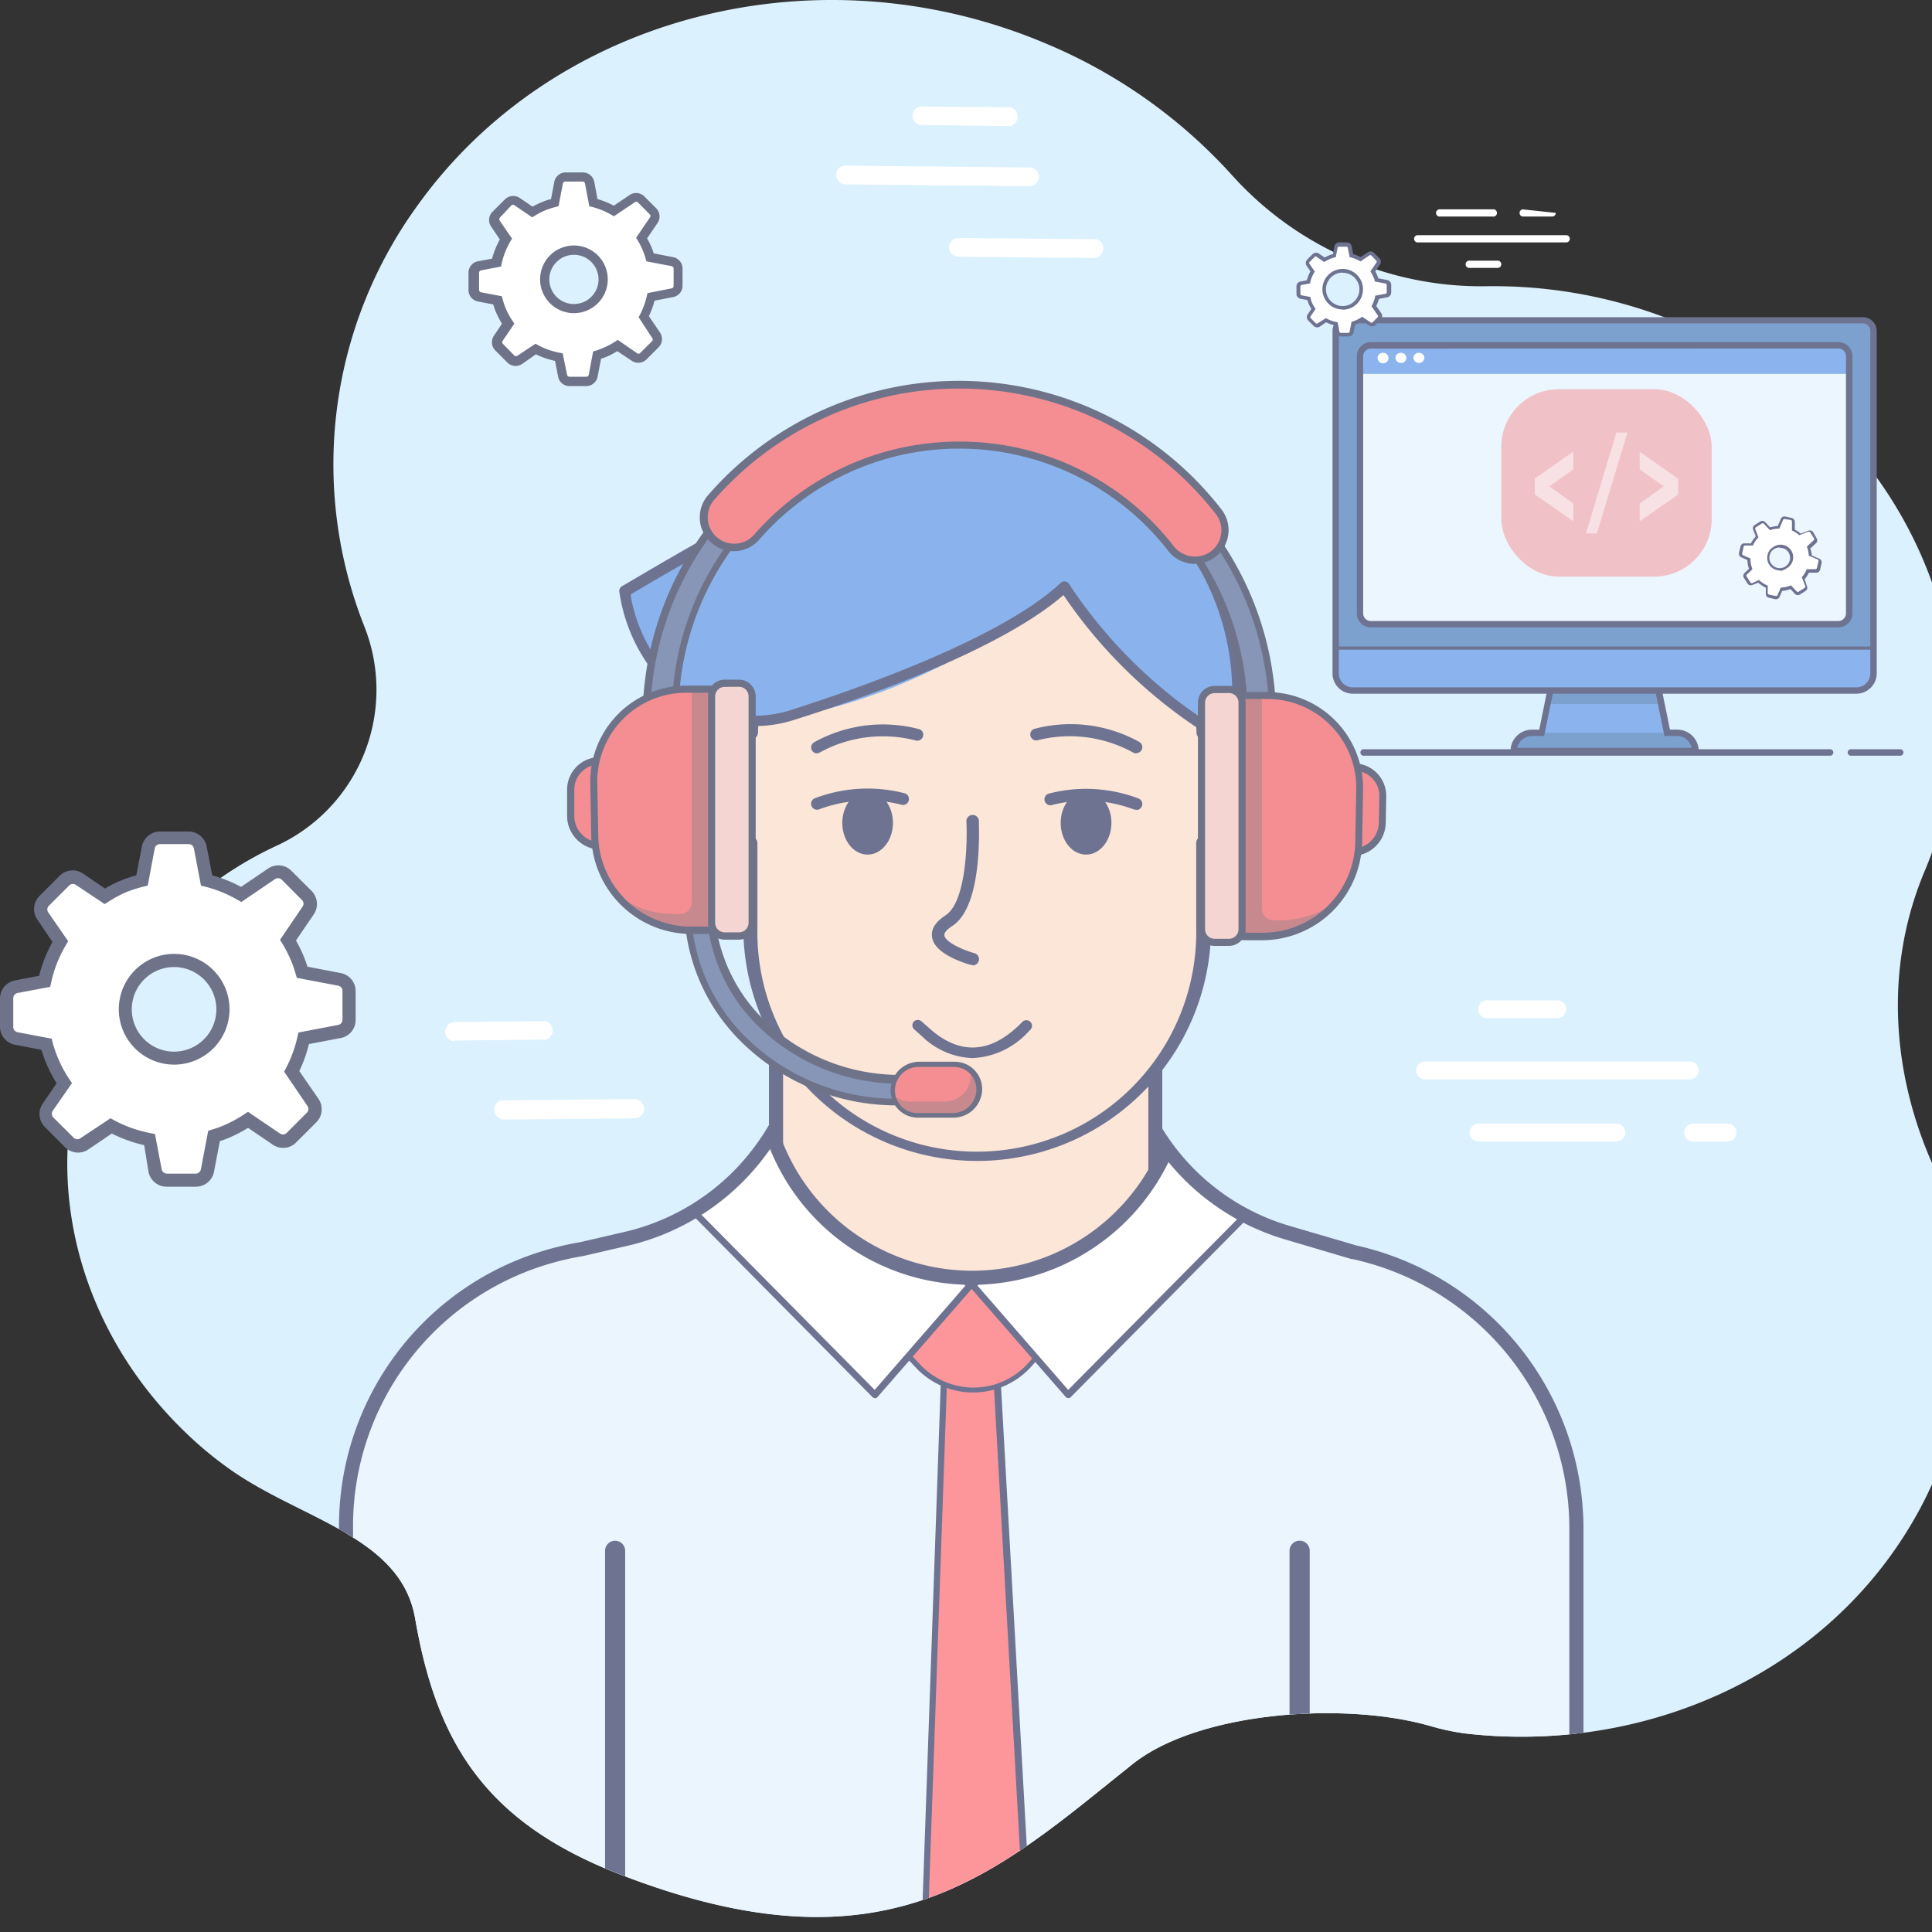 <svg xmlns="http://www.w3.org/2000/svg" width="201" height="201"><rect width="100%" height="100%" fill="#333333" stroke="none"/><defs><clipPath id="ad251876-24ae-49dd-a120-1eec0dd34e88"><path id="svg_1" fill="none" d="m154.64,29.78a34.88,34.88 0 0 1 -26.38,-11.46a54.25,54.25 0 0 0 -19.26,-13.71c-23.81,-10.17 -51.42,-3.06 -65.62,16.85a45.8,45.8 0 0 0 -5.48,43.7a17.86,17.86 0 0 1 -9.15,22.84a38.74,38.74 0 0 0 -15.85,13.59c-9.94,14.94 -7,34.55 6.42,47.46a39,39 0 0 0 4.51,3.75c7.48,5.33 17.88,7 19.36,15.59c2.22,12.86 7.26,21.17 21.26,26.6c27.89,10.83 39.19,-0.12 53.37,-11.45c6.89,-5.5 22.05,-6.52 30.88,-4a24.51,24.51 0 0 0 3.61,0.79c18.3,2.17 36.84,-5.73 46.33,-21.42a40.76,40.76 0 0 0 2.36,-37.91c-4.32,-9.82 -4.85,-20.7 -0.74,-30.43c0.36,-0.86 0.7,-1.75 1,-2.65c6.55,-19.06 -1.84,-40.38 -20.36,-51.22a50.4,50.4 0 0 0 -26.26,-6.92z" class="bb1e9b64-2c8d-495b-8daf-726e873d670f"></path></clipPath><clipPath id="eec95e94-516b-458b-8aef-a730df07f6fd"><path id="svg_2" fill="none" d="m140.92,130.23l0,0l-6.83,-2a24,24 0 0 1 -14,-10.83l0,0l-4.5,4.3l-8.2,7.83l-15.65,0l-11.15,-12.1c-0.42,0.72 -0.87,1.42 -1.35,2.09a24.19,24.19 0 0 1 -14.09,9.36l-4.67,1.12a28,28 0 0 0 -3.67,0.86l0,0a29.33,29.33 0 0 0 -20.78,28l0,25.94l127.97,0l0,-25.92a29.31,29.31 0 0 0 -23.08,-28.65z" class="bb1e9b64-2c8d-495b-8daf-726e873d670f"></path></clipPath><clipPath id="ad4e1117-baf7-47dc-9f87-0c02dae46559"><circle id="svg_3" fill="none" r="21.97" cy="110.97" cx="100.46" class="bb1e9b64-2c8d-495b-8daf-726e873d670f"></circle></clipPath><clipPath id="a73da5fa-44c7-43f1-a2a3-9de053f8ca1b"><path id="svg_4" fill="none" d="m140.92,130.23l0,0l-6.83,-2a24,24 0 0 1 -14,-10.83l0,0l-4.5,4.3l-8.2,7.83l-15.65,0l-11.15,-12.1c-0.42,0.72 -0.87,1.42 -1.35,2.09a24.19,24.19 0 0 1 -14.09,9.36l-4.67,1.12a28,28 0 0 0 -3.67,0.86l0,0a29.33,29.33 0 0 0 -20.78,28l0,50.05l127.97,0l0,-50.03a29.31,29.31 0 0 0 -23.08,-28.65z" class="bb1e9b64-2c8d-495b-8daf-726e873d670f"></path></clipPath><clipPath id="b8fe76f7-2c42-4274-bbbb-a881741e1dad"><rect id="svg_5" fill="none" rx="1.13" height="29.01" width="50.9" y="35.93" x="141.49" class="bb1e9b64-2c8d-495b-8daf-726e873d670f"></rect></clipPath></defs><g><title>Layer 1</title><g data-name="Layer 2" id="b7788357-a752-45a9-8f81-9f26bd131654"><g data-name="Layer 1" id="be8d12d4-8430-4fff-8023-7911c042ca6e"><path id="svg_6" fill="#dcf1fe" d="m154.64,29.78a34.88,34.88 0 0 1 -26.38,-11.46a54.25,54.25 0 0 0 -19.26,-13.71c-23.81,-10.17 -51.42,-3.06 -65.62,16.85a45.8,45.8 0 0 0 -5.48,43.7a17.86,17.86 0 0 1 -9.15,22.84a38.74,38.74 0 0 0 -15.85,13.59c-9.94,14.94 -7,34.55 6.42,47.46a39,39 0 0 0 4.51,3.75c7.48,5.33 17.88,7 19.36,15.59c2.22,12.86 7.26,21.17 21.26,26.6c27.89,10.83 39.19,-0.12 53.37,-11.45c6.89,-5.5 22.05,-6.52 30.88,-4a24.51,24.51 0 0 0 3.61,0.79c18.3,2.17 36.84,-5.73 46.33,-21.42a40.76,40.76 0 0 0 2.36,-37.91c-4.32,-9.82 -4.85,-20.7 -0.74,-30.43c0.36,-0.86 0.7,-1.75 1,-2.65c6.55,-19.06 -1.84,-40.38 -20.36,-51.22a50.4,50.4 0 0 0 -26.26,-6.92z" class="e5b27d38-83fd-41f0-8c0d-ca68af89bf7c"></path><path id="svg_7" fill="#fff" d="m47.32,108.33a1,1 0 0 1 -1,-1a1,1 0 0 1 1,-1l9.46,-0.09l0,0a1,1 0 0 1 0,1.92l-9.46,0.09l0,0.08z" class="b45f29c8-0b8f-4dd4-9ac1-5b7b98150737"></path><path id="svg_8" fill="#fff" d="m52.14,116.4a1,1 0 0 1 0,-1.92l13.86,-0.13l0,0a1,1 0 0 1 1,1a1,1 0 0 1 -1,1l-13.89,0.13l0.03,-0.08z" class="b45f29c8-0b8f-4dd4-9ac1-5b7b98150737"></path><path id="svg_9" fill="#fff" d="m105.16,13.12l0,0l-9.49,-0.12a1,1 0 0 1 0,-1.92l0,0l9.48,0.09a1,1 0 0 1 0,1.92l0.01,0.03z" class="b45f29c8-0b8f-4dd4-9ac1-5b7b98150737"></path><path id="svg_10" fill="#fff" d="m114.06,26.84l0,0l-14.33,-0.13a1,1 0 0 1 -1,-1a1,1 0 0 1 1,-0.95l14.33,0.13a1,1 0 0 1 0,1.92l0,0.03z" class="b45f29c8-0b8f-4dd4-9ac1-5b7b98150737"></path><path id="svg_11" fill="#fff" d="m107.07,19.37l0,0l-19.07,-0.18a1,1 0 0 1 -1,-1a0.92,0.92 0 0 1 1,-0.95l19.09,0.18a1,1 0 0 1 1,1a1,1 0 0 1 -1.02,0.95z" class="b45f29c8-0b8f-4dd4-9ac1-5b7b98150737"></path><path id="svg_12" fill="#fff" d="m70,27.22l-2.33,-0.44a9.18,9.18 0 0 0 -0.31,-0.88a7.92,7.92 0 0 0 -0.58,-1.12l1.22,-1.85a0.73,0.73 0 0 0 -0.09,-0.93l-1.26,-1.26a0.73,0.73 0 0 0 -0.93,-0.09l-1.88,1.28a8.64,8.64 0 0 0 -2.14,-0.86l-0.38,-2.07a0.74,0.74 0 0 0 -0.73,-0.59l-1.78,0a0.74,0.74 0 0 0 -0.72,0.59l-0.39,2.06a8.27,8.27 0 0 0 -1.16,0.38a6.6,6.6 0 0 0 -1.15,0.6l-1.59,-1.04a0.73,0.73 0 0 0 -0.93,0.09l-1.26,1.26a0.73,0.73 0 0 0 -0.08,0.93l1.09,1.61a8.13,8.13 0 0 0 -1,2.47l-1.76,0.34a0.72,0.72 0 0 0 -0.6,0.72l0,1.78a0.74,0.74 0 0 0 0.6,0.72l1.86,0.35a7.58,7.58 0 0 0 1.11,2.44l-1,1.5a0.73,0.73 0 0 0 0.09,0.93l1.26,1.26a0.74,0.74 0 0 0 0.93,0.09l1.66,-1.13a8.42,8.42 0 0 0 2.39,0.85l0.37,1.92a0.73,0.73 0 0 0 0.72,0.6l1.75,0a0.74,0.74 0 0 0 0.72,-0.6l0.44,-2.13c0.24,-0.08 0.47,-0.16 0.7,-0.26a7.68,7.68 0 0 0 1.42,-0.75l1.72,1.15a0.73,0.73 0 0 0 0.93,-0.09l1.26,-1.26a0.73,0.73 0 0 0 0.09,-0.93l-1.28,-1.94a8.78,8.78 0 0 0 0.76,-2.06l2.24,-0.42a0.73,0.73 0 0 0 0.59,-0.72l0,-1.78a0.74,0.74 0 0 0 -0.59,-0.72zm-10.3,4.88a3,3 0 1 1 3,-3a3,3 0 0 1 -3,3z" class="b45f29c8-0b8f-4dd4-9ac1-5b7b98150737"></path><path id="svg_13" fill="#6e7389" d="m61,40.17l-1.75,0a1.21,1.21 0 0 1 -1.19,-1l-0.31,-1.62a8.87,8.87 0 0 1 -2,-0.69l-1.42,1a1.21,1.21 0 0 1 -1.54,-0.14l-1.26,-1.26a1.21,1.21 0 0 1 -0.14,-1.54l0.83,-1.24a9.81,9.81 0 0 1 -0.64,-1.25c-0.1,-0.23 -0.18,-0.48 -0.27,-0.76l-1.57,-0.3a1.21,1.21 0 0 1 -1,-1.19l0,-1.8a1.21,1.21 0 0 1 1,-1.2l1.45,-0.27a9.43,9.43 0 0 1 0.81,-2l-0.92,-1.36a1.21,1.21 0 0 1 0.19,-1.55l1.26,-1.26a1.23,1.23 0 0 1 1.54,-0.15l1.33,0.91a8.59,8.59 0 0 1 1,-0.48a6.33,6.33 0 0 1 0.93,-0.31l0.33,-1.77a1.21,1.21 0 0 1 1.19,-1l1.78,0a1.21,1.21 0 0 1 1.2,1l0.33,1.77a8.66,8.66 0 0 1 1.7,0.69l1.64,-1.11a1.21,1.21 0 0 1 1.5,0.11l1.26,1.26a1.21,1.21 0 0 1 0.15,1.54l-1.09,1.6a7.89,7.89 0 0 1 0.46,0.92c0.09,0.21 0.16,0.43 0.23,0.64l2,0.39a1.21,1.21 0 0 1 1,1.19l0,1.78a1.2,1.2 0 0 1 -1,1.19l-1.91,0.37a9.65,9.65 0 0 1 -0.59,1.61l1.15,1.7a1.21,1.21 0 0 1 -0.14,1.54l-1.26,1.26a1.21,1.21 0 0 1 -1.54,0.14l-1.5,-1a8.29,8.29 0 0 1 -1.22,0.63l-0.47,0.17l-0.36,1.88a1.21,1.21 0 0 1 -1.17,0.96zm-5.29,-4.41l0.26,0.14a7.75,7.75 0 0 0 2.25,0.8l0.32,0.06l0.46,2.24a0.26,0.26 0 0 0 0.25,0.2l1.75,0a0.26,0.26 0 0 0 0.25,-0.2l0.46,-2.44l0.28,-0.08q0.33,-0.1 0.66,-0.24a7.73,7.73 0 0 0 1.35,-0.7l0.27,-0.18l2,1.38a0.24,0.24 0 0 0 0.32,0l1.26,-1.26a0.24,0.24 0 0 0 0,-0.32l-1.41,-2.16l0.14,-0.25a8.31,8.31 0 0 0 0.71,-1.94l0.07,-0.31l2.52,-0.5a0.25,0.25 0 0 0 0.2,-0.25l0,-1.81a0.26,0.26 0 0 0 -0.2,-0.25l0,0l-2.62,-0.5l-0.09,-0.28a6.1,6.1 0 0 0 -0.28,-0.82a7.22,7.22 0 0 0 -0.55,-1.09l-0.16,-0.26l1.43,-2.11a0.24,0.24 0 0 0 0,-0.32l-1.25,-1.26a0.26,0.26 0 0 0 -0.33,0l-2.16,1.45l-0.26,-0.15a8.08,8.08 0 0 0 -2,-0.82l-0.3,-0.07l-0.45,-2.37a0.24,0.24 0 0 0 -0.25,-0.2l-1.8,0a0.26,0.26 0 0 0 -0.25,0.2l-0.45,2.36l-0.29,0.08a8.27,8.27 0 0 0 -1.09,0.35a6.75,6.75 0 0 0 -1.09,0.57l-0.27,0.16l-1.84,-1.25a0.24,0.24 0 0 0 -0.32,0l-1.21,1.29a0.26,0.26 0 0 0 0,0.32l1.27,1.86l-0.16,0.26a8.15,8.15 0 0 0 -0.92,2.33l-0.07,0.31l-2.07,0.4a0.26,0.26 0 0 0 -0.21,0.25l0,1.78a0.27,0.27 0 0 0 0.21,0.25l2.16,0.41l0.08,0.29a6.76,6.76 0 0 0 0.31,0.93a7.13,7.13 0 0 0 0.73,1.36l0.18,0.27l-1.2,1.77a0.24,0.24 0 0 0 0,0.32l1.21,1.24a0.26,0.26 0 0 0 0.32,0l1.87,-1.24zm4,-3.18a3.52,3.52 0 1 1 3.52,-3.52a3.52,3.52 0 0 1 -3.53,3.52l0.01,0zm0,-6.07a2.56,2.56 0 1 0 2.56,2.55a2.56,2.56 0 0 0 -2.57,-2.55l0.01,0z" class="bba24665-442a-47b6-b9f1-212ccee5224b"></path><path id="svg_14" fill="#fff" d="m35.29,101.92l-3.9,-0.74c-0.15,-0.49 -0.31,-1 -0.51,-1.46a12.81,12.81 0 0 0 -1,-1.88l2.1,-3.1a1.23,1.23 0 0 0 -0.15,-1.56l-2.1,-2.1a1.23,1.23 0 0 0 -1.56,-0.15l-3.15,2.15a14,14 0 0 0 -3.58,-1.46l-0.66,-3.45a1.21,1.21 0 0 0 -1.2,-1l-3,0a1.22,1.22 0 0 0 -1.21,1l-0.65,3.45a14.08,14.08 0 0 0 -1.94,0.62a14.12,14.12 0 0 0 -1.93,1l-2.65,-1.8a1.24,1.24 0 0 0 -1.56,0.14l-2.05,2.12a1.23,1.23 0 0 0 -0.15,1.56l1.83,2.74a13.94,13.94 0 0 0 -1.64,4.13l-2.95,0.57a1.22,1.22 0 0 0 -1,1.2l0,3a1.22,1.22 0 0 0 1,1.2l3.12,0.6a13,13 0 0 0 0.56,1.66a13.65,13.65 0 0 0 1.29,2.42l-1.65,2.43a1.23,1.23 0 0 0 0.15,1.56l2.1,2.1a1.23,1.23 0 0 0 1.56,0.15l2.78,-1.88a14.14,14.14 0 0 0 4,1.42l0.61,3.22a1.23,1.23 0 0 0 1.21,1l3,0a1.23,1.23 0 0 0 1.21,-1l0.69,-3.59c0.39,-0.13 0.78,-0.26 1.17,-0.42a13.78,13.78 0 0 0 2.37,-1.27l2.95,2a1.21,1.21 0 0 0 1.55,-0.15l2.11,-2.1a1.23,1.23 0 0 0 0.15,-1.56l-2.21,-3.24a13.35,13.35 0 0 0 1.18,-3.45l3.71,-0.7a1.23,1.23 0 0 0 1,-1.21l0,-3a1.23,1.23 0 0 0 -1,-1.17zm-17.17,8.16a5.08,5.08 0 1 1 5.08,-5.08a5.08,5.08 0 0 1 -5.08,5.08z" class="b45f29c8-0b8f-4dd4-9ac1-5b7b98150737"></path><path id="svg_15" fill="#6e7389" d="m20.33,123.46l-3,0a1.91,1.91 0 0 1 -1.88,-1.55l-0.45,-2.77a14.9,14.9 0 0 1 -3.37,-1.21l-2.43,1.65a1.92,1.92 0 0 1 -2.43,-0.22l-2.1,-2.11a1.9,1.9 0 0 1 -0.23,-2.42l1.45,-2.13a15.09,15.09 0 0 1 -1.11,-2.15c-0.17,-0.41 -0.32,-0.84 -0.47,-1.33l-2.71,-0.52a1.91,1.91 0 0 1 -1.6,-1.87l0,-3a1.91,1.91 0 0 1 1.55,-1.83l2.52,-0.48a14.34,14.34 0 0 1 1.39,-3.52l-1.59,-2.36a1.92,1.92 0 0 1 0.23,-2.42l2.11,-2.11a1.91,1.91 0 0 1 2.42,-0.23l2.29,1.56a13.41,13.41 0 0 1 1.65,-0.83a13.18,13.18 0 0 1 1.61,-0.54l0.58,-3a1.92,1.92 0 0 1 1.87,-1.56l3,0a1.92,1.92 0 0 1 1.87,1.56l0.58,3a14,14 0 0 1 3,1.2l2.81,-1.91a1.9,1.9 0 0 1 2.42,0.23l2.11,2.1a1.94,1.94 0 0 1 0.23,2.43l-1.86,2.73a13.11,13.11 0 0 1 0.79,1.6c0.15,0.35 0.28,0.72 0.41,1.12l3.49,0.67a1.91,1.91 0 0 1 1.52,1.89l0,3a1.91,1.91 0 0 1 -1.59,1.87l-3.27,0.62a14.3,14.3 0 0 1 -1,2.81l2,2.9a1.92,1.92 0 0 1 -0.23,2.43l-2.1,2.1a1.91,1.91 0 0 1 -2.43,0.23l-2.57,-1.75a14.89,14.89 0 0 1 -2.1,1.08c-0.27,0.11 -0.56,0.21 -0.84,0.31l-0.61,3.2a1.91,1.91 0 0 1 -1.93,1.53zm-8.83,-7.12l0.36,0.2a13.12,13.12 0 0 0 3.81,1.35l0.45,0.09l0.7,3.67a0.56,0.56 0 0 0 0.54,0.45l3,0a0.55,0.55 0 0 0 0.54,-0.45l0.76,-4l0.39,-0.13a11.42,11.42 0 0 0 1.12,-0.39a13.25,13.25 0 0 0 2.25,-1.21l0.38,-0.25l3.33,2.26a0.54,0.54 0 0 0 0.69,-0.06l2.11,-2.11a0.54,0.54 0 0 0 0.06,-0.69l-2.43,-3.58l0.19,-0.36a13.13,13.13 0 0 0 1.2,-3.28l0.1,-0.43l4.14,-0.79a0.55,0.55 0 0 0 0.44,-0.54l0,-3a0.54,0.54 0 0 0 -0.44,-0.54l-4.31,-0.82l-0.12,-0.41a13,13 0 0 0 -0.48,-1.38a12.75,12.75 0 0 0 -0.92,-1.79l-0.23,-0.37l2.35,-3.46a0.53,0.53 0 0 0 -0.07,-0.69l-2.1,-2.11a0.56,0.56 0 0 0 -0.7,-0.06l-3.5,2.38l-0.37,-0.21a13.51,13.51 0 0 0 -3.41,-1.39l-0.42,-0.1l-0.74,-3.88a0.54,0.54 0 0 0 -0.53,-0.44l-3,0a0.55,0.55 0 0 0 -0.54,0.44l-0.73,3.87l-0.43,0.11a13.8,13.8 0 0 0 -1.84,0.59a12.61,12.61 0 0 0 -1.84,1l-0.37,0.23l-3,-2a0.55,0.55 0 0 0 -0.7,0.07l-2.1,2.1a0.53,0.53 0 0 0 -0.07,0.69l2.07,3l-0.22,0.38a13,13 0 0 0 -1.55,3.93l-0.1,0.44l-3.39,0.64a0.56,0.56 0 0 0 -0.45,0.54l0,3a0.56,0.56 0 0 0 0.45,0.54l3.54,0.67l0.11,0.41a12.66,12.66 0 0 0 0.52,1.53a13.06,13.06 0 0 0 1.23,2.3l0.26,0.38l-2,2.88a0.56,0.56 0 0 0 0.06,0.7l2.11,2.1a0.54,0.54 0 0 0 0.69,0.07l3.15,-2.09zm6.62,-5.58a5.76,5.76 0 1 1 5.76,-5.76a5.76,5.76 0 0 1 -5.76,5.76zm0,-10.15a4.4,4.4 0 1 0 4.39,4.39a4.4,4.4 0 0 0 -4.39,-4.39z" class="bba24665-442a-47b6-b9f1-212ccee5224b"></path><path id="svg_16" fill="#fff" d="m168.16,118.76l-14.33,0a0.93,0.93 0 0 1 0,-1.86l14.33,0a0.93,0.93 0 1 1 0,1.86z" class="b45f29c8-0b8f-4dd4-9ac1-5b7b98150737"></path><path id="svg_17" fill="#fff" d="m162,105.93l-7.28,0a0.93,0.93 0 0 1 0,-1.86l7.28,0a0.93,0.93 0 0 1 0,1.86z" class="b45f29c8-0b8f-4dd4-9ac1-5b7b98150737"></path><path id="svg_18" fill="#fff" d="m175.8,112.29l-27.53,0a0.93,0.93 0 0 1 0,-1.86l27.53,0a0.93,0.93 0 0 1 0,1.86z" class="b45f29c8-0b8f-4dd4-9ac1-5b7b98150737"></path><path id="svg_19" fill="#fff" d="m179.72,118.76l-3.58,0a0.93,0.93 0 0 1 0,-1.86l3.58,0a0.93,0.93 0 1 1 0,1.86z" class="b45f29c8-0b8f-4dd4-9ac1-5b7b98150737"></path><g id="svg_20" clip-path="url(#ad251876-24ae-49dd-a120-1eec0dd34e88)" class="b42e0c13-8eea-49e5-a9b3-224ba6b306be"><path id="svg_21" fill="#8ab3ed" d="m100.38,45.24l1.54,0a26.85,26.85 0 0 1 26.85,26.85l0,12.54a21,21 0 0 1 -21,21l-13.23,0a21,21 0 0 1 -21,-21l0,-12.54a26.85,26.85 0 0 1 26.84,-26.85z" class="e3068b21-4c42-48d6-b5ac-b29ccd5852a4"></path><path id="svg_22" fill="#ebf5fd" d="m140.92,130.23l0,0l-6.83,-2a24,24 0 0 1 -14,-10.83l0,0l-4.5,4.3l-8.2,7.83l-15.65,0l-11.15,-12.1c-0.42,0.72 -0.87,1.42 -1.35,2.09a24.19,24.19 0 0 1 -14.09,9.36l-4.67,1.12a28,28 0 0 0 -3.67,0.86l0,0a29.33,29.33 0 0 0 -20.78,28l0,51.14l127.97,0l0,-51.1a29.31,29.31 0 0 0 -23.08,-28.67z" class="f52e058d-d163-4e95-b1ca-a21175ebfed3"></path><polygon id="svg_23" fill="#fd969a" points="107.35 208.47 101.63 217.91 95.9 208.47 98.27 141.19 103.58 141.19 107.35 208.47" class="b09f2e48-d74b-477d-ac94-a2f8c48a14fc"></polygon><path id="svg_24" fill="#6e7391" d="m101.63,218.26a0.36,0.36 0 0 1 -0.3,-0.17l-5.72,-9.44a0.34,0.34 0 0 1 0,-0.19l2.36,-67.29a0.35,0.35 0 0 1 0.35,-0.33l5.31,0a0.34,0.34 0 0 1 0.34,0.33l3.77,67.28a0.34,0.34 0 0 1 0,0.2l-5.73,9.44a0.34,0.34 0 0 1 -0.38,0.17zm-5.38,-9.88l5.38,8.87l5.37,-8.87l-3.75,-66.85l-4.65,0l-2.35,66.85z" class="ba3c2134-5cf4-4a4d-933f-8dea1b1c372c"></path><path id="svg_25" fill="#fd969a" d="m101.39,132.28l-7.56,8.08l1.64,1.76a7.89,7.89 0 0 0 11.66,-0.16l1.43,-1.6l-7.17,-8.08z" class="b09f2e48-d74b-477d-ac94-a2f8c48a14fc"></path><path id="svg_26" fill="#6e7391" d="m101.23,144.87a8.12,8.12 0 0 1 -5.94,-2.58l-1.65,-1.75a0.26,0.26 0 0 1 0,-0.35l7.56,-8.08a0.21,0.21 0 0 1 0.19,-0.09a0.34,0.34 0 0 1 0.19,0.09l7.17,8.08a0.27,0.27 0 0 1 0,0.34l-1.42,1.6a8.14,8.14 0 0 1 -6,2.74l-0.1,0zm-7,-4.51l1.48,1.58a7.65,7.65 0 0 0 5.57,2.42l0.1,0a7.62,7.62 0 0 0 5.61,-2.57l1.27,-1.43l-6.83,-7.7l-7.2,7.7z" class="ba3c2134-5cf4-4a4d-933f-8dea1b1c372c"></path><g id="svg_27" clip-path="url(#eec95e94-516b-458b-8aef-a730df07f6fd)" class="bcbb06c9-113b-4180-8cfe-2e3302c87fe1"><polygon id="svg_28" fill="#fff" points="72.16 126.03 91.02 145.1 100.95 133.7 78.49 116.16 72.16 126.03" class="b45f29c8-0b8f-4dd4-9ac1-5b7b98150737"></polygon><path id="svg_29" fill="#6e7391" d="m91,145.45a0.32,0.32 0 0 1 -0.24,-0.11l-18.85,-19.07a0.33,0.33 0 0 1 0,-0.42l6.29,-9.85a0.35,0.35 0 0 1 0.24,-0.15a0.31,0.31 0 0 1 0.26,0.07l22.46,17.54a0.32,0.32 0 0 1 0.13,0.24a0.37,0.37 0 0 1 -0.08,0.26l-9.93,11.4a0.37,0.37 0 0 1 -0.25,0.12l-0.03,-0.03zm-18.4,-19.45l18.4,18.6l9.44,-10.85l-21.86,-17.09l-5.98,9.34z" class="ba3c2134-5cf4-4a4d-933f-8dea1b1c372c"></path><polygon id="svg_30" fill="#fff" points="129.98 126.03 111.12 145.1 101.19 133.7 123.65 116.16 129.98 126.03" class="b45f29c8-0b8f-4dd4-9ac1-5b7b98150737"></polygon><path id="svg_31" fill="#6e7391" d="m111.12,145.45l0,0a0.37,0.37 0 0 1 -0.25,-0.12l-9.93,-11.4a0.37,0.37 0 0 1 -0.08,-0.26a0.36,0.36 0 0 1 0.13,-0.24l22.46,-17.54a0.32,0.32 0 0 1 0.27,-0.07a0.33,0.33 0 0 1 0.23,0.15l6.33,9.88a0.33,0.33 0 0 1 0,0.42l-18.87,19.07a0.32,0.32 0 0 1 -0.29,0.11zm-9.43,-11.7l9.44,10.85l18.42,-18.6l-6,-9.32l-21.86,17.07z" class="ba3c2134-5cf4-4a4d-933f-8dea1b1c372c"></path></g><path id="svg_32" fill="#6e7391" d="m164,210.71l-128,0a0.73,0.73 0 0 1 -0.73,-0.73l0,-51.1a29.89,29.89 0 0 1 21.3,-28.76a31.25,31.25 0 0 1 3.8,-0.89l4.63,-1.07a23.42,23.42 0 0 0 13.66,-9.07a22.66,22.66 0 0 0 1.31,-2a0.74,0.74 0 0 1 0.56,-0.36a0.72,0.72 0 0 1 0.62,0.23l10.94,11.89l15,0l12.48,-11.92a0.74,0.74 0 0 1 0.61,-0.2a0.75,0.75 0 0 1 0.54,0.35a23.23,23.23 0 0 0 13.59,10.5l6.83,2l0,0a30.21,30.21 0 0 1 23.6,29.36l0,51.06a0.74,0.74 0 0 1 -0.74,0.71zm-127.27,-1.47l126.54,0l0,-50.36a28.72,28.72 0 0 0 -22.51,-27.88l-0.12,0l-6.76,-2a24.69,24.69 0 0 1 -7.36,-3.51a24.43,24.43 0 0 1 -6.61,-6.87l-12,11.5a0.74,0.74 0 0 1 -0.51,0.21l-15.66,0a0.75,0.75 0 0 1 -0.54,-0.24l-10.49,-11.44c-0.28,0.45 -0.57,0.88 -0.88,1.3a24.86,24.86 0 0 1 -14.51,9.65l-4.67,1.08a28.73,28.73 0 0 0 -3.63,0.84a28.44,28.44 0 0 0 -20.29,27.36l0,50.36z" class="ba3c2134-5cf4-4a4d-933f-8dea1b1c372c"></path><g id="svg_33" clip-path="url(#ad4e1117-baf7-47dc-9f87-0c02dae46559)" class="b4a4936f-5ad4-4965-8961-2b7ea5010313"><rect id="svg_34" fill="#fbe6d8" height="46.2" width="39.44" y="100.9" x="80.74" class="f176c4d7-ae22-4fdd-8d3c-fe098a5a1d89"></rect><path id="svg_35" fill="#6e7391" d="m120.18,147.84l-39.44,0a0.74,0.74 0 0 1 -0.74,-0.74l0,-46.2a0.74,0.74 0 0 1 0.74,-0.74l39.44,0a0.74,0.74 0 0 1 0.74,0.74l0,46.2a0.74,0.74 0 0 1 -0.74,0.74zm-38.71,-1.48l38,0l0,-44.72l-38,0l0,44.72z" class="ba3c2134-5cf4-4a4d-933f-8dea1b1c372c"></path></g><path id="svg_36" fill="#fbe6d8" d="m130,74.87c-1.52,-0.64 -3.33,-0.06 -4.84,1.33a23.55,23.55 0 0 0 -23.54,-23l0,0a23.55,23.55 0 0 0 -23.55,23c-1.5,-1.39 -3.32,-2 -4.83,-1.33c-2.4,1 -3.14,4.67 -1.67,8.17c1.38,3.24 4.17,5.21 6.48,4.67l0,8.77a23.56,23.56 0 0 0 23.58,23.52l0,0a23.56,23.56 0 0 0 23.56,-23.56l0,-8.73c2.31,0.54 5.11,-1.43 6.48,-4.67c1.48,-3.5 0.73,-7.15 -1.67,-8.17z" class="f176c4d7-ae22-4fdd-8d3c-fe098a5a1d89"></path><polygon id="svg_37" fill="#f9c161" points="74.56 75.15 77.01 68.67 84.17 73.82 77.62 75.72 74.56 75.15" class="f07209de-dadb-4ca6-9aa3-11d7e70d9cc8"></polygon><path id="svg_38" fill="#6e7391" d="m101.63,120.78a24.33,24.33 0 0 1 -24.3,-24.3l0,-8l0,0c-2.44,0 -5.06,-2.08 -6.38,-5.2a9.38,9.38 0 0 1 -0.67,-5.45a4.47,4.47 0 0 1 7.18,-3.11a24.29,24.29 0 0 1 48.42,0a4.82,4.82 0 0 1 4.45,-0.58l0,0c2.77,1.17 3.69,5.27 2.06,9.14c-1.32,3.12 -3.94,5.2 -6.39,5.2l0,0l0,8a24.33,24.33 0 0 1 -24.37,24.3zm-23.57,-33.78a0.7,0.7 0 0 1 0.46,0.16a0.72,0.72 0 0 1 0.28,0.58l0,8.77a22.83,22.83 0 1 0 45.65,0l0,-8.8a0.72,0.72 0 0 1 0.28,-0.58a0.75,0.75 0 0 1 0.63,-0.14c2,0.45 4.43,-1.4 5.63,-4.24c1.29,-3.06 0.71,-6.36 -1.27,-7.2c-1.19,-0.5 -2.7,0 -4,1.19a0.73,0.73 0 0 1 -0.79,0.14a0.72,0.72 0 0 1 -0.45,-0.66a22.82,22.82 0 0 0 -45.62,0a0.75,0.75 0 0 1 -0.45,0.66a0.72,0.72 0 0 1 -0.79,-0.14c-1.35,-1.24 -2.86,-1.69 -4,-1.19a3.43,3.43 0 0 0 -1.84,2.62a7.92,7.92 0 0 0 0.57,4.58c1.2,2.84 3.68,4.69 5.64,4.24l0.07,0.01z" class="ba3c2134-5cf4-4a4d-933f-8dea1b1c372c"></path><path id="svg_39" fill="#8ab3ed" d="m119,53.83l-7,6.3c-7.79,6.21 -16.5,11.22 -26.11,13.68l-1.89,0.48a15.33,15.33 0 0 1 -18.59,-10.54a15,15 0 0 1 -0.41,-2.18l0,0s8.8,-5.36 21.94,-12.27s23.48,-2.99 32.06,4.53z" class="e3068b21-4c42-48d6-b5ac-b29ccd5852a4"></path><path id="svg_40" fill="#8ab3ed" d="m104.28,50.74s8.48,16.84 20.86,24.7c0,0 6.21,-5.36 -4.73,-20.38c-6.73,-9.22 -16.13,-4.32 -16.13,-4.32z" class="e3068b21-4c42-48d6-b5ac-b29ccd5852a4"></path><path id="svg_41" fill="#6e7391" d="m101.15,100.38l-0.18,0c-0.62,-0.18 -3.77,-1.13 -4,-2.89c-0.13,-0.81 0.34,-1.57 1.4,-2.26c2.13,-1.38 2.29,-7.51 2.17,-9.76a0.65,0.65 0 1 1 1.3,-0.07c0,0.9 0.38,8.89 -2.76,10.93c-0.56,0.36 -0.87,0.71 -0.83,1c0.11,0.67 1.87,1.49 3.11,1.83a0.65,0.65 0 0 1 -0.17,1.28l-0.04,-0.06z" class="ba3c2134-5cf4-4a4d-933f-8dea1b1c372c"></path><path id="svg_42" fill="#6e7391" d="m101.15,133.67a22.61,22.61 0 0 1 -21.09,-14.27a0.74,0.74 0 0 1 1.37,-0.55a21.23,21.23 0 0 0 39.05,0.89a0.74,0.74 0 0 1 1.35,0.61a22.78,22.78 0 0 1 -20.68,13.32z" class="ba3c2134-5cf4-4a4d-933f-8dea1b1c372c"></path><path id="svg_43" fill="#6e7391" d="m110.35,85.61c0,1.82 1.18,3.3 2.64,3.3s2.64,-1.48 2.64,-3.3s-1.18,-3.3 -2.64,-3.3s-2.64,1.48 -2.64,3.3z" class="ba3c2134-5cf4-4a4d-933f-8dea1b1c372c"></path><path id="svg_44" fill="#6e7391" d="m118.24,84.24l-0.2,0a14.13,14.13 0 0 0 -8.54,-0.5a0.62,0.62 0 1 1 -0.41,-1.17a15.39,15.39 0 0 1 9.35,0.5a0.62,0.62 0 0 1 -0.2,1.2l0,-0.03z" class="ba3c2134-5cf4-4a4d-933f-8dea1b1c372c"></path><path id="svg_45" fill="#6e7391" d="m118.21,78.38a0.73,0.73 0 0 1 -0.29,-0.07a13.67,13.67 0 0 0 -9.92,-1.31a0.61,0.61 0 0 1 -0.78,-0.4a0.6,0.6 0 0 1 0.39,-0.77a14.73,14.73 0 0 1 10.92,1.36a0.62,0.62 0 0 1 -0.29,1.16l-0.03,0.03z" class="ba3c2134-5cf4-4a4d-933f-8dea1b1c372c"></path><path id="svg_46" fill="#6e7391" d="m92.9,85.61c0,1.82 -1.18,3.3 -2.64,3.3s-2.63,-1.48 -2.63,-3.3s1.18,-3.3 2.63,-3.3s2.64,1.48 2.64,3.3z" class="ba3c2134-5cf4-4a4d-933f-8dea1b1c372c"></path><path id="svg_47" fill="#6e7391" d="m85,84.24a0.6,0.6 0 0 1 -0.58,-0.42a0.61,0.61 0 0 1 0.38,-0.78a15.39,15.39 0 0 1 9.35,-0.5a0.62,0.62 0 0 1 0.38,0.79a0.61,0.61 0 0 1 -0.78,0.38a14.39,14.39 0 0 0 -8.55,0.5a0.69,0.69 0 0 1 -0.2,0.03z" class="ba3c2134-5cf4-4a4d-933f-8dea1b1c372c"></path><path id="svg_48" fill="#6e7391" d="m85,78.38a0.62,0.62 0 0 1 -0.29,-1.16a14.73,14.73 0 0 1 10.92,-1.36a0.6,0.6 0 0 1 0.39,0.77a0.62,0.62 0 0 1 -0.78,0.4a13.67,13.67 0 0 0 -10,1.28a0.73,0.73 0 0 1 -0.24,0.07z" class="ba3c2134-5cf4-4a4d-933f-8dea1b1c372c"></path><path id="svg_49" fill="#6e7391" d="m125.14,76a0.55,0.55 0 0 1 -0.3,-0.09a50.87,50.87 0 0 1 -14.2,-14c-6.43,5.59 -20.27,10.56 -28.07,13a13.25,13.25 0 0 1 -9.1,-0.38l-0.16,-0.07a17.6,17.6 0 0 1 -8.88,-12.92a0.58,0.58 0 0 1 0.27,-0.55c0.08,0 7.58,-4.6 18.88,-10.63a27,27 0 0 1 16.8,-5.78l1.53,0a27.45,27.45 0 0 1 27.42,27.42l0,2.53a0.57,0.57 0 0 1 -1.13,0l0,-2.44a26.32,26.32 0 0 0 -26.29,-26.29l-1.53,0a26,26 0 0 0 -16.19,5.59c-10,5.38 -17.07,9.55 -18.59,10.47a16.45,16.45 0 0 0 8.2,11.68l0.1,0a12.15,12.15 0 0 0 8.32,0.35c7.92,-2.53 22.11,-7.62 28.14,-13.25a0.56,0.56 0 0 1 0.86,0.11a50.1,50.1 0 0 0 14.22,14.25a0.57,0.57 0 0 1 0.18,0.78a0.57,0.57 0 0 1 -0.48,0.22z" class="ba3c2134-5cf4-4a4d-933f-8dea1b1c372c"></path><g id="svg_50" clip-path="url(#a73da5fa-44c7-43f1-a2a3-9de053f8ca1b)" class="ad2446f0-bdf3-4bf1-99dc-4ea7db0ef6fc"><path id="svg_51" fill="#6e7391" d="m64,205a1,1 0 0 1 -1.05,-1l0,-42.66a1,1 0 1 1 2.09,0l0,42.66a1,1 0 0 1 -1.04,1z" class="ba3c2134-5cf4-4a4d-933f-8dea1b1c372c"></path><path id="svg_52" fill="#6e7391" d="m135.21,202.17a1,1 0 0 1 -1.05,-1l0,-39.83a1,1 0 1 1 2.1,0l0,39.78a1,1 0 0 1 -1.05,1.05z" class="ba3c2134-5cf4-4a4d-933f-8dea1b1c372c"></path></g><path id="svg_53" fill="#6e7392" d="m101.17,110.08a7.91,7.91 0 0 1 -5.24,-2.26l-0.81,-0.72a0.58,0.58 0 0 1 -0.05,-0.82a0.6,0.6 0 0 1 0.83,0l0.81,0.72c3.14,2.8 6.33,2.63 9.47,-0.5l0.19,-0.19a0.59,0.59 0 0 1 0.83,0a0.59,0.59 0 0 1 0,0.82l-0.2,0.2a8.36,8.36 0 0 1 -5.83,2.75z" class="a64d675e-35d6-4615-b2df-14251636237b"></path><path id="svg_54" fill="#8795b7" d="m93.35,114.6a1.43,1.43 0 0 0 1.36,-1.17a1,1 0 0 0 -1,-1.17c-11.12,0 -20,-8.38 -19.84,-18.68a1,1 0 0 0 -1.17,-1a1.42,1.42 0 0 0 -1.2,1.32c-0.19,11.41 9.6,20.7 21.85,20.7z" class="e94a1261-b072-467f-82ac-da124cfbf541"></path><path id="svg_55" fill="#6e7389" d="m93.35,115a23,23 0 0 1 -16.35,-6.73a19.9,19.9 0 0 1 -5.82,-14.38a1.79,1.79 0 0 1 1.53,-1.69a1.42,1.42 0 0 1 1.15,0.33a1.32,1.32 0 0 1 0.45,1a17.2,17.2 0 0 0 5,12.41a20.26,20.26 0 0 0 14.42,5.89a1.35,1.35 0 0 1 1.36,1.61a1.79,1.79 0 0 1 -1.74,1.56zm-20.47,-22l-0.11,0a1,1 0 0 0 -0.88,1a19.13,19.13 0 0 0 5.61,13.82a22.26,22.26 0 0 0 15.85,6.49a1.05,1.05 0 0 0 1,-0.85a0.65,0.65 0 0 0 -0.13,-0.52a0.61,0.61 0 0 0 -0.48,-0.2a21,21 0 0 1 -15,-6.12a18,18 0 0 1 -5.26,-13a0.57,0.57 0 0 0 -0.19,-0.47a0.6,0.6 0 0 0 -0.41,-0.15z" class="bba24665-442a-47b6-b9f1-212ccee5224b"></path><path id="svg_56" fill="#f58e92" d="m95.47,116l3.66,0a2.71,2.71 0 0 0 2.7,-2.66l0,0a2.6,2.6 0 0 0 -2.61,-2.66l-3.66,0a2.71,2.71 0 0 0 -2.7,2.66l0,0a2.6,2.6 0 0 0 2.61,2.66z" class="fea7a937-6ae3-4463-99fb-1c8c05b0567c"></path><path id="svg_57" fill="#c8898e" d="m101,111.42a2.24,2.24 0 0 1 0,0.52a2.71,2.71 0 0 1 -2.7,2.66l-3.61,0a2.59,2.59 0 0 1 -1.79,-0.71a2.6,2.6 0 0 0 2.57,2.11l3.66,0a2.71,2.71 0 0 0 2.7,-2.66a2.61,2.61 0 0 0 -0.83,-1.92z" class="b2f776f4-8d03-45cb-9f1a-1340ea67b4ab"></path><path id="svg_58" fill="#6e7389" d="m99.13,116.28l-3.66,0a2.85,2.85 0 0 1 -2,-0.85a2.88,2.88 0 0 1 -0.82,-2.07a3,3 0 0 1 3,-2.9l3.66,0a2.85,2.85 0 0 1 2.87,2.91a3,3 0 0 1 -3.05,2.91zm-3.57,-5.28a2.46,2.46 0 0 0 -2.45,2.4a2.34,2.34 0 0 0 2.36,2.4l3.66,0a2.47,2.47 0 0 0 2.45,-2.41a2.34,2.34 0 0 0 -2.36,-2.39l-3.66,0z" class="bba24665-442a-47b6-b9f1-212ccee5224b"></path><path id="svg_59" fill="#8795b7" d="m130.87,92.74a1.5,1.5 0 0 1 -1.5,-1.5l0,-17a29.58,29.58 0 0 0 -59.15,0l0,17a1.5,1.5 0 0 1 -3,0l0,-17a32.57,32.57 0 0 1 65.14,0l0,17a1.5,1.5 0 0 1 -1.49,1.5z" class="e94a1261-b072-467f-82ac-da124cfbf541"></path><path id="svg_60" fill="#6e7389" d="m130.87,93.11a1.88,1.88 0 0 1 -1.87,-1.87l0,-17a29.2,29.2 0 0 0 -58.4,0l0,17a1.87,1.87 0 1 1 -3.74,0l0,-17a32.95,32.95 0 0 1 65.89,0l0,17a1.87,1.87 0 0 1 -1.88,1.87zm-31.08,-48.8a30,30 0 0 1 30,29.94l0,17a1.13,1.13 0 1 0 2.25,0l0,-17a32.2,32.2 0 0 0 -64.39,0l0,17a1.13,1.13 0 0 0 2.25,0l0,-17a30,30 0 0 1 29.89,-29.94z" class="bba24665-442a-47b6-b9f1-212ccee5224b"></path><path id="svg_61" fill="#f58e92" d="m124.32,58.3a3.1,3.1 0 0 1 -2.47,-1.21a27.95,27.95 0 0 0 -43.11,-1.21a3.13,3.13 0 1 1 -4.74,-4.12a34.2,34.2 0 0 1 52.76,1.49a3.13,3.13 0 0 1 -2.47,5l0.03,0.05z" class="fea7a937-6ae3-4463-99fb-1c8c05b0567c"></path><path id="svg_62" fill="#6e7389" d="m124.32,58.67a3.49,3.49 0 0 1 -2.77,-1.35a27.57,27.57 0 0 0 -42.55,-1.19a3.52,3.52 0 0 1 -5,0.33a3.46,3.46 0 0 1 -1.19,-2.4a3.5,3.5 0 0 1 0.86,-2.55a34.58,34.58 0 0 1 53.41,1.49a3.5,3.5 0 0 1 -2.76,5.65l0,0.02zm-24.53,-12.73a28.17,28.17 0 0 1 22.35,10.92a2.82,2.82 0 0 0 3.87,0.48a2.75,2.75 0 0 0 0.48,-3.86a33.83,33.83 0 0 0 -52.18,-1.48a2.75,2.75 0 1 0 4.15,3.62a28.32,28.32 0 0 1 21.33,-9.68z" class="bba24665-442a-47b6-b9f1-212ccee5224b"></path><path id="svg_63" fill="#f58e92" d="m62.53,88l0,0a3.14,3.14 0 0 1 -3.11,-3l-0.05,-2.74a3,3 0 0 1 3,-3.06l0,0a3.12,3.12 0 0 1 3.11,3.06l0,2.74a3,3 0 0 1 -2.95,3z" class="fea7a937-6ae3-4463-99fb-1c8c05b0567c"></path><path id="svg_64" fill="#6e7389" d="m62.53,88.39a3.52,3.52 0 0 1 -3.53,-3.39l0,-2.78a3.38,3.38 0 0 1 3.39,-3.45a3.52,3.52 0 0 1 3.5,3.44l0,2.73a3.38,3.38 0 0 1 -3.39,3.45l0.03,0zm-0.16,-8.85a2.61,2.61 0 0 0 -2.62,2.67l0,2.73a2.75,2.75 0 0 0 2.73,2.69a2.63,2.63 0 0 0 2.67,-2.63l-0.05,-2.74a2.74,2.74 0 0 0 -2.73,-2.72z" class="bba24665-442a-47b6-b9f1-212ccee5224b"></path><path id="svg_65" fill="#f58e92" d="m77.9,74.39a2.75,2.75 0 0 0 -2.71,-2.69c-1.13,0 -2.25,0 -2.59,0l-1.16,0a9.63,9.63 0 0 0 -9.64,9.8l0.1,5.5a10,10 0 0 0 10,9.81l1.1,0c0.36,0 1.54,0 2.7,-0.09a2.65,2.65 0 0 0 2.55,-2.72l-0.35,-19.61z" class="fea7a937-6ae3-4463-99fb-1c8c05b0567c"></path><path id="svg_66" fill="#c8898e" d="m78.25,94l-0.35,-19.61a2.75,2.75 0 0 0 -1.9,-2.55l0,0l-0.07,0l0,0a2.35,2.35 0 0 0 -0.71,-0.11c-1.13,0 -2.25,0 -2.59,0l-0.43,0a1.31,1.31 0 0 0 -0.23,0.76l0,21.38a1.21,1.21 0 0 1 -1.21,1.21l-0.67,0a10,10 0 0 1 -5.82,-1.89l0,0a10,10 0 0 0 7.65,3.58l1.32,0l1.26,0l1.27,0l0.23,0l0,0a2.63,2.63 0 0 0 2.25,-2.77z" class="b2f776f4-8d03-45cb-9f1a-1340ea67b4ab"></path><path id="svg_67" fill="#6e7389" d="m73,97.17l-1.11,0a10.44,10.44 0 0 1 -10.38,-10.17l-0.1,-5.46a10,10 0 0 1 10,-10.21l1.19,0c0.45,0 1.52,0 2.6,0a3.1,3.1 0 0 1 3.08,3.06l0.35,19.61a3,3 0 0 1 -2.87,3.07c-1.18,0.06 -2.36,0.1 -2.76,0.1zm-1.6,-25.1a9.25,9.25 0 0 0 -9.26,9.43l0.1,5.46a9.66,9.66 0 0 0 9.61,9.44l1.15,0c0.35,0 1.53,0 2.68,-0.1a2.24,2.24 0 0 0 2.18,-2.3l-0.35,-19.62a2.34,2.34 0 0 0 -2.32,-2.31l-3.75,0l-0.04,0z" class="bba24665-442a-47b6-b9f1-212ccee5224b"></path><rect id="svg_68" fill="#f5d5d2" rx="1.36" height="26.29" width="4.21" y="71.09" x="74.04" class="e881e90f-6505-4b61-99d1-ac22e0fd92fa"></rect><path id="svg_69" fill="#6e7389" d="m76.88,97.76l-1.48,0a1.74,1.74 0 0 1 -1.74,-1.76l0,-23.55a1.74,1.74 0 0 1 1.74,-1.74l1.48,0a1.74,1.74 0 0 1 1.74,1.74l0,23.55a1.74,1.74 0 0 1 -1.74,1.76zm-1.48,-26.3a1,1 0 0 0 -1,1l0,23.54a1,1 0 0 0 1,1l1.48,0a1,1 0 0 0 1,-1l0,-23.55a1,1 0 0 0 -1,-1l-1.48,0.01z" class="bba24665-442a-47b6-b9f1-212ccee5224b"></path><path id="svg_70" fill="#f58e92" d="m140.72,88.66l0,0a3.13,3.13 0 0 0 3.12,-3.06l0,-2.74a3,3 0 0 0 -3,-3.06l0,0a3.12,3.12 0 0 0 -3.11,3.06l-0.05,2.74a3,3 0 0 0 3.04,3.06z" class="fea7a937-6ae3-4463-99fb-1c8c05b0567c"></path><path id="svg_71" fill="#6e7389" d="m140.72,89.05a3.4,3.4 0 0 1 -3.38,-3.45l0,-2.74a3.51,3.51 0 0 1 3.49,-3.44a3.38,3.38 0 0 1 3.39,3.45l-0.05,2.74a3.51,3.51 0 0 1 -3.45,3.44zm0.16,-8.86a2.74,2.74 0 0 0 -2.73,2.68l-0.05,2.74a2.66,2.66 0 0 0 0.75,1.89a2.63,2.63 0 0 0 1.87,0.78a2.74,2.74 0 0 0 2.73,-2.68l0.05,-2.74a2.58,2.58 0 0 0 -0.74,-1.89a2.63,2.63 0 0 0 -1.88,-0.78z" class="bba24665-442a-47b6-b9f1-212ccee5224b"></path><path id="svg_72" fill="#f58e92" d="m125.36,75a2.73,2.73 0 0 1 2.7,-2.69l3.75,0a9.65,9.65 0 0 1 9.65,9.82l-0.1,5.46a10.06,10.06 0 0 1 -10,9.81l-1.15,0c-0.35,0 -1.53,0 -2.69,-0.09a2.63,2.63 0 0 1 -2.52,-2.65l0.36,-19.66z" class="fea7a937-6ae3-4463-99fb-1c8c05b0567c"></path><path id="svg_73" fill="#c8898e" d="m127.28,97.32l0,0l0.23,0l1.27,0l1.26,0l1.32,0a10,10 0 0 0 7.64,-3.47l0,0a9.93,9.93 0 0 1 -5.83,1.89l-0.67,0a1.21,1.21 0 0 1 -1.2,-1.21l0,-21.43a1.34,1.34 0 0 0 -0.24,-0.76l-3,0a2.77,2.77 0 0 0 -0.71,0.11l0,0l-0.07,0l0,0a2.75,2.75 0 0 0 -1.9,2.55l-0.38,19.66a2.63,2.63 0 0 0 2.28,2.66z" class="b2f776f4-8d03-45cb-9f1a-1340ea67b4ab"></path><path id="svg_74" fill="#6e7389" d="m131.36,97.82l-1.15,0c-0.35,0 -1.52,0 -2.71,-0.1a3,3 0 0 1 -2.88,-3.07l0.38,-19.65l0,0a3.11,3.11 0 0 1 3.05,-3c1.08,0 2.16,0 2.55,0l1.21,0a10,10 0 0 1 10,10.21l-0.1,5.47a10.42,10.42 0 0 1 -10.35,10.14zm-0.8,-25.1l-2.5,0a2.35,2.35 0 0 0 -2.32,2.32l-0.35,19.61a2.25,2.25 0 0 0 2.14,2.3c1.18,0.05 2.34,0.09 2.68,0.09l1.15,0a9.65,9.65 0 0 0 9.64,-9.43l0.1,-5.46a9.25,9.25 0 0 0 -9.26,-9.43l-1.25,0l-0.03,0z" class="bba24665-442a-47b6-b9f1-212ccee5224b"></path><rect id="svg_75" transform="rotate(180 254.22 169.77)" fill="#f5d5d2" rx="1.36" height="26.29" width="4.21" y="241.51" x="379.23" class="e881e90f-6505-4b61-99d1-ac22e0fd92fa"></rect><path id="svg_76" fill="#6e7389" d="m127.85,98.41l-1.48,0a1.74,1.74 0 0 1 -1.74,-1.74l0,-23.57a1.74,1.74 0 0 1 1.74,-1.74l1.48,0a1.74,1.74 0 0 1 1.74,1.74l0,23.57a1.74,1.74 0 0 1 -1.74,1.74zm-1.48,-26.3a1,1 0 0 0 -1,1l0,23.56a1,1 0 0 0 1,1l1.48,0a1,1 0 0 0 1,-1l0,-23.57a1,1 0 0 0 -1,-1l-1.48,0.01z" class="bba24665-442a-47b6-b9f1-212ccee5224b"></path></g><path id="svg_77" fill="#fff" d="m155.3,22.53l-5.58,0a0.38,0.38 0 0 1 0,-0.75l5.58,0a0.38,0.38 0 1 1 0,0.75z" class="b45f29c8-0b8f-4dd4-9ac1-5b7b98150737"></path><path id="svg_78" fill="#fff" d="m155.75,27.87l-2.83,0a0.38,0.38 0 1 1 0,-0.75l2.83,0a0.38,0.38 0 1 1 0,0.75z" class="b45f29c8-0b8f-4dd4-9ac1-5b7b98150737"></path><path id="svg_79" fill="#fff" d="m163,25.22l-15.44,0a0.38,0.38 0 1 1 0,-0.75l15.44,0a0.38,0.38 0 0 1 0,0.75z" class="b45f29c8-0b8f-4dd4-9ac1-5b7b98150737"></path><path id="svg_80" fill="#fff" d="m161.86,22.15a0.38,0.38 0 0 1 -0.38,0.38l-3.07,0a0.38,0.38 0 0 1 0,-0.75" class="b45f29c8-0b8f-4dd4-9ac1-5b7b98150737"></path><path id="svg_81" fill="#6e7392" d="m197.75,78.62l-5.24,0a0.34,0.34 0 0 1 0,-0.67l5.24,0a0.34,0.34 0 0 1 0,0.67z" class="a64d675e-35d6-4615-b2df-14251636237b"></path><path id="svg_82" fill="#6e7392" d="m190.45,78.62l-48.52,0a0.34,0.34 0 1 1 0,-0.67l48.52,0a0.34,0.34 0 0 1 0,0.67z" class="a64d675e-35d6-4615-b2df-14251636237b"></path><polygon id="svg_83" fill="#8bb4ee" points="173.6 76.9 160.28 76.9 161.47 71.05 172.41 71.05 173.6 76.9" class="a04a09d4-1d92-438f-a66b-1eca19796cb6"></polygon><polygon id="svg_84" fill="#7ca1ce" points="161.47 71.05 161.12 73.25 172.76 73.25 172.41 71.05 161.47 71.05" class="a804c467-27a7-450a-9c03-eec7e3c4a91f"></polygon><path id="svg_85" fill="#7ca1ce" d="m176.4,78.14l-18.92,0a1.9,1.9 0 0 1 1.9,-1.9l15.12,0a1.9,1.9 0 0 1 1.9,1.9z" class="a804c467-27a7-450a-9c03-eec7e3c4a91f"></path><path id="svg_86" fill="#6e7392" d="m176.73,78.47l-19.58,0l0,-0.33a2.23,2.23 0 0 1 2.23,-2.23l0.76,0l1.05,-5.19l11.49,0l1.06,5.19l0.76,0a2.23,2.23 0 0 1 2.23,2.23l0,0.33zm-18.88,-0.67l18.15,0a1.57,1.57 0 0 0 -1.53,-1.23l-1.31,0l-1.05,-5.18l-10.4,0l-1.06,5.18l-1.3,0a1.57,1.57 0 0 0 -1.5,1.23z" class="a64d675e-35d6-4615-b2df-14251636237b"></path><path id="svg_87" fill="#8bb4ee" d="m139,61.07l56,0a0,0 0 0 1 0,0l0,9a1.78,1.78 0 0 1 -1.78,1.78l-52.49,0a1.78,1.78 0 0 1 -1.73,-1.79l0,-9a0,0 0 0 1 0,0.01z" class="a04a09d4-1d92-438f-a66b-1eca19796cb6"></path><path id="svg_88" fill="#7ca1ce" d="m194.92,67.43l0,-33a1.12,1.12 0 0 0 -1.12,-1.11l-53.73,0a1.11,1.11 0 0 0 -1.07,1.1l0,33l55.92,0.01z" class="a804c467-27a7-450a-9c03-eec7e3c4a91f"></path><rect id="svg_89" fill="#fff" rx="1.13" height="29.01" width="50.9" y="35.93" x="141.49" class="b45f29c8-0b8f-4dd4-9ac1-5b7b98150737"></rect><path id="svg_90" fill="#6e7392" d="m193.14,72.17l-52.41,0a2.11,2.11 0 0 1 -2.1,-2.11l0,-35.64a1.43,1.43 0 0 1 1.44,-1.42l53.73,0a1.44,1.44 0 0 1 1.45,1.44l0,35.62a2.12,2.12 0 0 1 -2.11,2.11zm-53.07,-38.53a0.78,0.78 0 0 0 -0.78,0.78l0,35.64a1.45,1.45 0 0 0 1.44,1.45l52.41,0a1.44,1.44 0 0 0 1.44,-1.45l0,-35.64a0.78,0.78 0 0 0 -0.78,-0.78l-53.73,0z" class="a64d675e-35d6-4615-b2df-14251636237b"></path><rect id="svg_91" fill="#6e7392" height="0.33" width="55.96" y="67.26" x="138.96" class="a64d675e-35d6-4615-b2df-14251636237b"></rect><g id="svg_92" clip-path="url(#b8fe76f7-2c42-4274-bbbb-a881741e1dad)" class="a8b6dd4c-6814-4c28-805e-55edf37fe337"><path id="svg_93" fill="#ecf6fe" d="m191.62,70.35l-49.25,0a1.91,1.91 0 0 1 -2,-1.83l-0.09,-31.9a1.87,1.87 0 0 1 1.93,-1.82l49.26,0a1.9,1.9 0 0 1 2,1.82l0.1,31.9a1.88,1.88 0 0 1 -1.95,1.83z" class="adcf1d1a-c977-4a4b-8c3b-58b3a59123c6"></path><path id="svg_94" fill="#8bb4ee" d="m140.33,38.9l53.14,0l0,-2.61a1.77,1.77 0 0 0 -2,-1.49l-49.22,0a1.75,1.75 0 0 0 -1.93,1.49l0.01,2.61z" class="a04a09d4-1d92-438f-a66b-1eca19796cb6"></path><path id="svg_95" fill="#fff" d="m144.46,37.23a0.57,0.57 0 0 1 -1.14,0a0.53,0.53 0 0 1 0.56,-0.52a0.56,0.56 0 0 1 0.58,0.52z" class="b45f29c8-0b8f-4dd4-9ac1-5b7b98150737"></path><path id="svg_96" fill="#fff" d="m146.32,37.23a0.55,0.55 0 0 1 -0.57,0.53a0.56,0.56 0 0 1 -0.57,-0.53a0.54,0.54 0 0 1 0.57,-0.52a0.55,0.55 0 0 1 0.57,0.52z" class="b45f29c8-0b8f-4dd4-9ac1-5b7b98150737"></path><path id="svg_97" fill="#fff" d="m148.19,37.23a0.56,0.56 0 0 1 -0.57,0.53a0.55,0.55 0 0 1 -0.57,-0.53a0.53,0.53 0 0 1 0.56,-0.52a0.56,0.56 0 0 1 0.58,0.52z" class="b45f29c8-0b8f-4dd4-9ac1-5b7b98150737"></path><path id="svg_98" fill="#6e7392" d="m191.62,70.74l-49.25,0a2.29,2.29 0 0 1 -2.37,-2.21l-0.1,-31.9a2.16,2.16 0 0 1 0.63,-1.53a2.41,2.41 0 0 1 1.7,-0.69l49.26,0a2.3,2.3 0 0 1 2.35,2.21l0.09,31.9a2.13,2.13 0 0 1 -0.63,1.53a2.41,2.41 0 0 1 -1.68,0.69zm-49.37,-35.54a1.6,1.6 0 0 0 -1.14,0.46a1.35,1.35 0 0 0 -0.4,1l0.09,31.9a1.52,1.52 0 0 0 1.57,1.44l49.25,0a1.63,1.63 0 0 0 1.14,-0.46a1.36,1.36 0 0 0 0.4,-1l-0.09,-31.9a1.51,1.51 0 0 0 -1.56,-1.43l-49.26,-0.01z" class="a64d675e-35d6-4615-b2df-14251636237b"></path></g><path id="svg_99" fill="#6e7392" d="m191.25,65.27l-48.63,0a1.46,1.46 0 0 1 -1.46,-1.46l0,-26.75a1.46,1.46 0 0 1 1.46,-1.47l48.63,0a1.47,1.47 0 0 1 1.47,1.47l0,26.75a1.46,1.46 0 0 1 -1.47,1.46zm-48.63,-29a0.8,0.8 0 0 0 -0.8,0.8l0,26.74a0.8,0.8 0 0 0 0.8,0.8l48.63,0a0.8,0.8 0 0 0 0.8,-0.8l0,-26.75a0.8,0.8 0 0 0 -0.8,-0.8l-48.63,0.01z" class="a64d675e-35d6-4615-b2df-14251636237b"></path><path id="svg_100" fill="#fff" d="m188.18,55.33l-0.86,0.34a3.15,3.15 0 0 0 -0.29,-0.22a3.78,3.78 0 0 0 -0.43,-0.26l0,-0.87a0.27,0.27 0 0 0 -0.22,-0.29l-0.68,-0.16a0.29,0.29 0 0 0 -0.33,0.17l-0.36,0.82a3,3 0 0 0 -0.89,0.16l-0.56,-0.61a0.29,0.29 0 0 0 -0.37,0l-0.59,0.37a0.28,0.28 0 0 0 -0.11,0.35l0.3,0.76a3.57,3.57 0 0 0 -0.31,0.37a3.91,3.91 0 0 0 -0.26,0.44l-0.75,0a0.28,0.28 0 0 0 -0.29,0.22l-0.15,0.68a0.27,0.27 0 0 0 0.16,0.33l0.7,0.31a3.23,3.23 0 0 0 0.19,1l-0.51,0.48a0.3,0.3 0 0 0 0,0.37l0.37,0.59a0.29,0.29 0 0 0 0.35,0.11l0.7,-0.27a3.88,3.88 0 0 0 0.31,0.26a3.2,3.2 0 0 0 0.57,0.32l0,0.71a0.29,0.29 0 0 0 0.22,0.29l0.69,0.16a0.28,0.28 0 0 0 0.32,-0.17l0.32,-0.72a3.25,3.25 0 0 0 1,-0.22l0.53,0.56a0.29,0.29 0 0 0 0.36,0l0.59,-0.37a0.29,0.29 0 0 0 0.12,-0.35l-0.32,-0.8l0.19,-0.23a4.29,4.29 0 0 0 0.31,-0.55l0.83,0a0.3,0.3 0 0 0 0.3,-0.22l0.15,-0.69a0.28,0.28 0 0 0 -0.17,-0.32l-0.84,-0.37a3,3 0 0 0 -0.18,-0.84l0.65,-0.61a0.27,0.27 0 0 0 0,-0.36l-0.37,-0.59a0.29,0.29 0 0 0 -0.39,-0.08zm-2.39,3.77a1.19,1.19 0 1 1 0.38,-1.64a1.19,1.19 0 0 1 -0.38,1.64z" class="b45f29c8-0b8f-4dd4-9ac1-5b7b98150737"></path><path id="svg_101" fill="#6e7392" d="m184.79,62.34l-0.09,0l-0.68,-0.16a0.39,0.39 0 0 1 -0.31,-0.4l0,-0.64a2.62,2.62 0 0 1 -0.51,-0.3a2.42,2.42 0 0 1 -0.28,-0.22l-0.63,0.25a0.4,0.4 0 0 1 -0.48,-0.16l-0.38,-0.59a0.41,0.41 0 0 1 0.07,-0.51l0.46,-0.43a3.12,3.12 0 0 1 -0.17,-0.92l-0.63,-0.28a0.4,0.4 0 0 1 -0.24,-0.45l0.16,-0.69a0.4,0.4 0 0 1 0.41,-0.31l0.67,0c0.08,-0.15 0.16,-0.28 0.24,-0.4a2.42,2.42 0 0 1 0.27,-0.32l-0.28,-0.7a0.41,0.41 0 0 1 0.16,-0.49l0.59,-0.37a0.4,0.4 0 0 1 0.51,0.07l0.51,0.55a3,3 0 0 1 0.79,-0.14l0.33,-0.76a0.39,0.39 0 0 1 0.45,-0.23l0.69,0.15a0.42,0.42 0 0 1 0.31,0.41l0,0.81a2.71,2.71 0 0 1 0.38,0.22l0.24,0.19l0.8,-0.31a0.4,0.4 0 0 1 0.49,0.16l0.36,0.63a0.41,0.41 0 0 1 -0.06,0.51l-0.6,0.55a3.82,3.82 0 0 1 0.16,0.73l0.78,0.34a0.4,0.4 0 0 1 0.23,0.46l-0.15,0.68a0.41,0.41 0 0 1 -0.41,0.31l-0.76,0a3,3 0 0 1 -0.29,0.49l-0.15,0.19l0.25,0.74a0.38,0.38 0 0 1 -0.16,0.48l-0.59,0.38a0.41,0.41 0 0 1 -0.51,-0.07l-0.47,-0.51a3.26,3.26 0 0 1 -0.86,0.2l-0.29,0.66a0.42,0.42 0 0 1 -0.33,0.2zm-1.8,-2l0,0c0.12,0.1 0.21,0.18 0.31,0.25a3.6,3.6 0 0 0 0.54,0.31l0.07,0l0,0.78a0.18,0.18 0 0 0 0.14,0.18l0.68,0.15a0.17,0.17 0 0 0 0.2,-0.1l0.34,-0.78l0.07,0a3.05,3.05 0 0 0 0.94,-0.21l0.07,0l0.58,0.62a0.17,0.17 0 0 0 0.22,0l0.59,-0.37a0.17,0.17 0 0 0 0.07,-0.21l-0.34,-0.86l0,-0.06a1.84,1.84 0 0 0 0.17,-0.22a2.5,2.5 0 0 0 0.3,-0.53l0,-0.07l0.92,0a0.17,0.17 0 0 0 0.17,-0.14l0.16,-0.68a0.17,0.17 0 0 0 -0.1,-0.2l-0.91,-0.39l0,-0.07a2.94,2.94 0 0 0 -0.18,-0.82l0,-0.07l0.7,-0.65a0.18,0.18 0 0 0 0,-0.22l-0.37,-0.59a0.19,0.19 0 0 0 -0.22,-0.07l-0.93,0.36l0,0a1.74,1.74 0 0 0 -0.27,-0.22a2.33,2.33 0 0 0 -0.42,-0.24l-0.06,0l0,-0.95a0.16,0.16 0 0 0 -0.13,-0.17l-0.6,-0.1a0.19,0.19 0 0 0 -0.2,0.1l-0.38,0.89l-0.07,0a3,3 0 0 0 -0.86,0.15l-0.07,0l-0.62,-0.66a0.18,0.18 0 0 0 -0.22,0l-0.59,0.37a0.19,0.19 0 0 0 -0.07,0.22l0.33,0.83l0,0a3,3 0 0 0 -0.3,0.36c-0.08,0.12 -0.16,0.26 -0.25,0.42l0,0.07l-0.82,0a0.17,0.17 0 0 0 -0.18,0.14l-0.15,0.68a0.18,0.18 0 0 0 0.1,0.2l0.76,0.33l0,0.07a3.22,3.22 0 0 0 0.19,1l0,0.07l-0.57,0.54a0.16,0.16 0 0 0 0,0.22l0.37,0.59a0.17,0.17 0 0 0 0.21,0.07l0.68,-0.32zm2.17,-1a1.3,1.3 0 0 1 -1.27,-1.6a1.25,1.25 0 0 1 0.57,-0.81a1.31,1.31 0 1 1 1.39,2.21l0,0a1.32,1.32 0 0 1 -0.69,0.26l0,-0.06zm0,-2.38a1.1,1.1 0 0 0 -0.58,0.16a1,1 0 0 0 -0.47,0.68a1,1 0 0 0 0.14,0.81a1.08,1.08 0 0 0 1.48,0.34l0,0a1.07,1.07 0 0 0 0.48,-0.68a1.09,1.09 0 0 0 -0.14,-0.81a1,1 0 0 0 -0.91,-0.46l0,-0.04z" class="a64d675e-35d6-4615-b2df-14251636237b"></path><path id="svg_102" fill="#fff" d="m144.25,29.3l-1,-0.2c0,-0.13 -0.08,-0.26 -0.13,-0.39s-0.17,-0.34 -0.26,-0.5l0.56,-0.82a0.33,0.33 0 0 0 0,-0.41l-0.56,-0.56a0.33,0.33 0 0 0 -0.42,0l-0.83,0.57a4.13,4.13 0 0 0 -0.95,-0.39l-0.18,-0.91a0.33,0.33 0 0 0 -0.32,-0.27l-0.79,0a0.34,0.34 0 0 0 -0.32,0.27l-0.17,0.91a5.08,5.08 0 0 0 -0.51,0.17a2.84,2.84 0 0 0 -0.52,0.27l-0.7,-0.48a0.32,0.32 0 0 0 -0.41,0l-0.56,0.56a0.32,0.32 0 0 0 0,0.41l0.48,0.71a3.6,3.6 0 0 0 -0.43,1.1l-0.78,0.15a0.32,0.32 0 0 0 -0.27,0.32l0,0.79a0.32,0.32 0 0 0 0.27,0.32l0.82,0.16c0.05,0.15 0.09,0.29 0.15,0.44a3.59,3.59 0 0 0 0.35,0.64l-0.46,0.66a0.35,0.35 0 0 0 0,0.42l0.56,0.56a0.35,0.35 0 0 0 0.42,0l0.73,-0.5a3.93,3.93 0 0 0 1.06,0.37l0.17,0.86a0.32,0.32 0 0 0 0.32,0.26l0.79,0a0.33,0.33 0 0 0 0.32,-0.26l0.18,-1a1.92,1.92 0 0 0 0.31,-0.11a3.43,3.43 0 0 0 0.63,-0.33l0.78,0.53a0.32,0.32 0 0 0 0.41,0l0.56,-0.56a0.32,0.32 0 0 0 0,-0.41l-0.58,-0.86a3.74,3.74 0 0 0 0.33,-0.92l1,-0.18a0.33,0.33 0 0 0 0.27,-0.32l0,-0.79a0.32,0.32 0 0 0 -0.32,-0.28zm-4.55,2.7a1.92,1.92 0 1 1 1.92,-1.91a1.91,1.91 0 0 1 -1.92,1.91z" class="b45f29c8-0b8f-4dd4-9ac1-5b7b98150737"></path><path id="svg_103" fill="#6e7392" d="m140.29,35l-0.79,0a0.52,0.52 0 0 1 -0.51,-0.42l-0.14,-0.73a4.12,4.12 0 0 1 -0.89,-0.32l-0.64,0.44a0.51,0.51 0 0 1 -0.65,-0.06l-0.56,-0.56a0.51,0.51 0 0 1 -0.06,-0.65l0.38,-0.56a3.81,3.81 0 0 1 -0.29,-0.57a1.8,1.8 0 0 1 -0.12,-0.35l-0.72,-0.14a0.51,0.51 0 0 1 -0.42,-0.5l0,-0.79a0.51,0.51 0 0 1 0.42,-0.5l0.66,-0.13a4.62,4.62 0 0 1 0.37,-0.93l-0.42,-0.62a0.53,0.53 0 0 1 0.09,-0.61l0.56,-0.56a0.52,0.52 0 0 1 0.65,-0.06l0.61,0.41a2.42,2.42 0 0 1 0.43,-0.21a3.58,3.58 0 0 1 0.43,-0.15l0.15,-0.8a0.51,0.51 0 0 1 0.5,-0.41l0.79,0a0.52,0.52 0 0 1 0.51,0.41l0.15,0.8a4.41,4.41 0 0 1 0.78,0.32l0.74,-0.5a0.5,0.5 0 0 1 0.65,0.06l0.56,0.56a0.51,0.51 0 0 1 0.06,0.65l-0.49,0.72c0.08,0.15 0.15,0.28 0.21,0.42l0.11,0.3l0.92,0.17a0.52,0.52 0 0 1 0.42,0.51l0,0.79a0.52,0.52 0 0 1 -0.42,0.5l-0.86,0.17a3.79,3.79 0 0 1 -0.28,0.73l0.53,0.77a0.5,0.5 0 0 1 -0.07,0.65l-0.55,0.56a0.5,0.5 0 0 1 -0.65,0.06l-0.68,-0.46a4.25,4.25 0 0 1 -0.56,0.29l-0.22,0.08l-0.16,0.84a0.52,0.52 0 0 1 -0.53,0.38zm-2.35,-1.9l0.1,0.05a3.69,3.69 0 0 0 1,0.36l0.12,0l0.19,1a0.14,0.14 0 0 0 0.14,0.12l0.79,0a0.14,0.14 0 0 0 0.13,-0.12l0.21,-1.06l0.1,0l0.3,-0.11a3.5,3.5 0 0 0 0.6,-0.32l0.1,-0.07l0.89,0.6a0.14,0.14 0 0 0 0.17,0l0.56,-0.56a0.15,0.15 0 0 0 0,-0.18l-0.65,-0.95l0.05,-0.1a3.62,3.62 0 0 0 0.32,-0.87l0,-0.12l1.1,-0.21a0.14,0.14 0 0 0 0.11,-0.13l0,-0.79a0.14,0.14 0 0 0 -0.11,-0.14l-1.15,-0.22l0,-0.11c0,-0.12 -0.08,-0.24 -0.13,-0.37a3.5,3.5 0 0 0 -0.24,-0.47l-0.06,-0.1l0.62,-0.92a0.14,0.14 0 0 0 0,-0.18l-0.55,-0.56a0.15,0.15 0 0 0 -0.18,0l-0.93,0.63l-0.11,-0.06a3.53,3.53 0 0 0 -0.9,-0.36l-0.11,0l-0.2,-1a0.14,0.14 0 0 0 -0.14,-0.11l-0.79,0a0.14,0.14 0 0 0 -0.13,0.11l-0.2,1l-0.11,0a3.13,3.13 0 0 0 -0.49,0.16c-0.16,0.07 -0.31,0.15 -0.49,0.25l-0.1,0.07l-0.81,-0.55a0.13,0.13 0 0 0 -0.17,0l-0.56,0.56a0.14,0.14 0 0 0 0,0.17l0.56,0.82l-0.07,0.1a3.7,3.7 0 0 0 -0.41,1l0,0.12l-0.91,0.17a0.15,0.15 0 0 0 -0.11,0.14l0,0.79a0.15,0.15 0 0 0 0.11,0.14l0.94,0.18l0,0.11a3.49,3.49 0 0 0 0.13,0.42a4,4 0 0 0 0.33,0.61l0.07,0.1l-0.52,0.77a0.14,0.14 0 0 0 0,0.18l0.55,0.55a0.14,0.14 0 0 0 0.18,0l0.86,-0.54zm1.76,-0.9a2.11,2.11 0 1 1 2.1,-2.1a2.11,2.11 0 0 1 -2.1,2.12l0,-0.02zm0,-3.84a1.74,1.74 0 1 0 1.73,1.74a1.73,1.73 0 0 0 -1.73,-1.72l0,-0.02z" class="a64d675e-35d6-4615-b2df-14251636237b"></path><rect id="svg_104" opacity="0.5" fill="#f58e92" rx="5.99" height="19.5" width="21.89" y="40.49" x="156.19" class="e35f6a82-3add-44f9-b494-079223b2f07e"></rect><g id="svg_105" opacity="0.5" class="fb1ce570-d327-46c8-a3b1-b463bcfa6b5f"><path id="svg_106" fill="#fff" d="m165,55.49l3.17,-10.49l1.15,0l-3.19,10.49l-1.13,0z" class="b45f29c8-0b8f-4dd4-9ac1-5b7b98150737"></path><path id="svg_107" fill="#fff" d="m170.59,54.23l0,-1.84l2.5,-1.79l-2.5,-1.77l0,-1.83l4,2.81l0,1.65l-4,2.77z" class="b45f29c8-0b8f-4dd4-9ac1-5b7b98150737"></path><path id="svg_108" fill="#fff" d="m163.68,54.23l-4,-2.79l0,-1.65l4,-2.81l0,1.85l-2.49,1.77l2.49,1.79l0,1.84z" class="b45f29c8-0b8f-4dd4-9ac1-5b7b98150737"></path></g></g></g></g></svg>